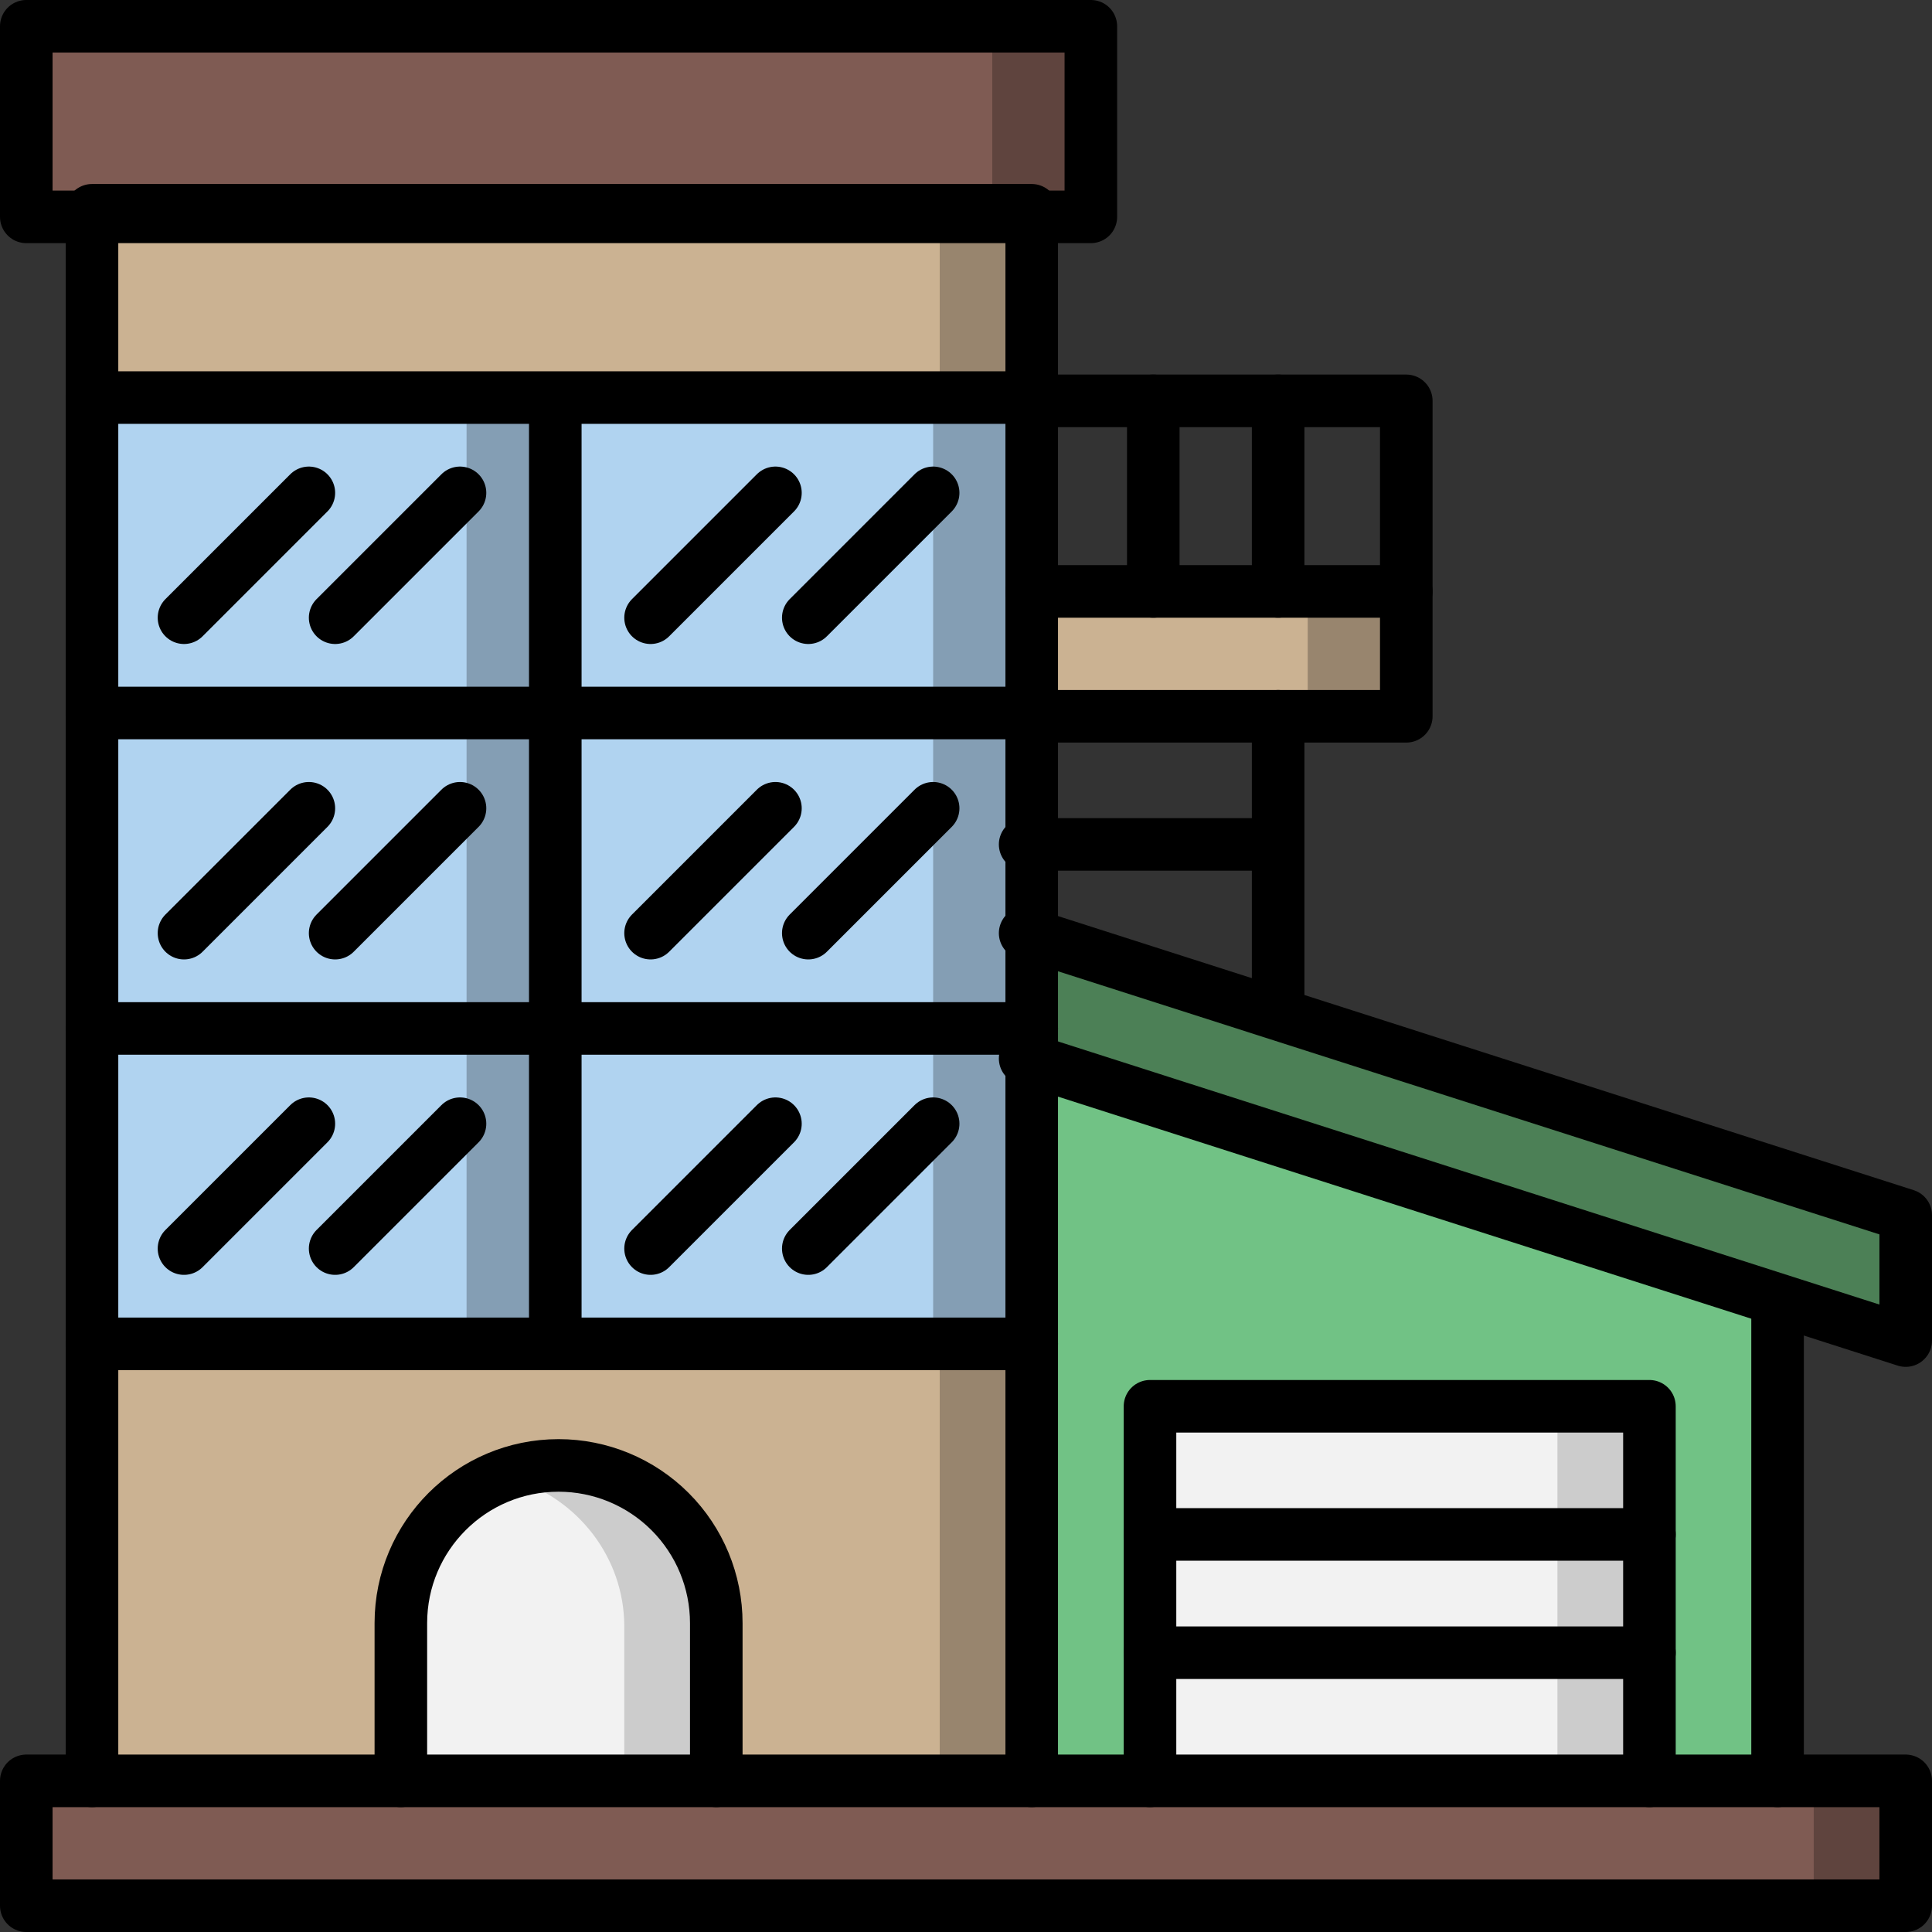 <?xml version="1.0" encoding="UTF-8"?>
<svg width="294px" height="294px" viewBox="0 0 294 294" version="1.1" xmlns="http://www.w3.org/2000/svg" xmlns:xlink="http://www.w3.org/1999/xlink">
    <rect x="0" y="0" width="294" height="294" fill="#333333" stroke="none"/>
    <title>apartments-architecture-svgrepo-com</title>
    <g id="Content-/-Enroll" stroke="none" stroke-width="1" fill="none" fill-rule="evenodd">
        <g id="Homepage---All-Products" transform="translate(-871, -802)">
            <g id="apartments-architecture-svgrepo-com" transform="translate(875, 806)">
                <polygon id="Path" fill="#71C285" fill-rule="nonzero" points="267 267 267 193.874 267 193.874 152 157 152 267"></polygon>
                <rect id="Rectangle" fill="#CCCCCC" fill-rule="nonzero" x="171" y="210" width="76" height="19"></rect>
                <rect id="Rectangle" fill="#F2F2F2" fill-rule="nonzero" x="171" y="210" width="62" height="19"></rect>
                <rect id="Rectangle" fill="#CCCCCC" fill-rule="nonzero" x="171" y="229" width="76" height="19"></rect>
                <rect id="Rectangle" fill="#F2F2F2" fill-rule="nonzero" x="171" y="229" width="62" height="19"></rect>
                <rect id="Rectangle" fill="#CCCCCC" fill-rule="nonzero" x="171" y="248" width="76" height="19"></rect>
                <rect id="Rectangle" fill="#F2F2F2" fill-rule="nonzero" x="171" y="248" width="62" height="19"></rect>
                <polyline id="Path" fill="#4C8056" fill-rule="nonzero" points="152 138 286 180.923 286 200 152 157.077"></polyline>
                <rect id="Rectangle" fill="#98856E" fill-rule="nonzero" x="153" y="86" width="57" height="19"></rect>
                <rect id="Rectangle" fill="#CBB292" fill-rule="nonzero" x="152" y="86" width="43" height="19"></rect>
                <rect id="Rectangle" fill="#5F443E" fill-rule="nonzero" x="0" y="267" width="286" height="19"></rect>
                <rect id="Rectangle" fill="#7F5B53" fill-rule="nonzero" x="0" y="267" width="272" height="19"></rect>
                <rect id="Rectangle" fill="#98856E" fill-rule="nonzero" x="10" y="28" width="143" height="239"></rect>
                <rect id="Rectangle" fill="#CBB292" fill-rule="nonzero" x="10" y="28" width="129" height="239"></rect>
                <path d="M57,267 L57,243 C57,229.745 67.745,219 81,219 L81,219 C87.365,219 93.47,221.529 97.971,226.029 C102.471,230.53 105,236.635 105,243 L105,267" id="Path" fill="#CCCCCC" fill-rule="nonzero"></path>
                <path d="M74,221 C63.916,224.08 57.042,233.143 57,243.41 L57,267 L91,267 L91,243.41 C90.958,233.143 84.084,224.08 74,221 L74,221 Z" id="Path" fill="#F2F2F2" fill-rule="nonzero"></path>
                <rect id="Rectangle" fill="#849EB4" fill-rule="nonzero" x="10" y="57" width="71" height="48"></rect>
                <rect id="Rectangle" fill="#B0D3F0" fill-rule="nonzero" x="10" y="57" width="57" height="48"></rect>
                <rect id="Rectangle" fill="#849EB4" fill-rule="nonzero" x="81" y="57" width="71" height="48"></rect>
                <rect id="Rectangle" fill="#B0D3F0" fill-rule="nonzero" x="81" y="57" width="57" height="48"></rect>
                <rect id="Rectangle" fill="#849EB4" fill-rule="nonzero" x="81" y="105" width="71" height="48"></rect>
                <rect id="Rectangle" fill="#B0D3F0" fill-rule="nonzero" x="81" y="105" width="57" height="48"></rect>
                <rect id="Rectangle" fill="#849EB4" fill-rule="nonzero" x="81" y="152" width="71" height="48"></rect>
                <rect id="Rectangle" fill="#B0D3F0" fill-rule="nonzero" x="81" y="152" width="57" height="48"></rect>
                <rect id="Rectangle" fill="#849EB4" fill-rule="nonzero" x="10" y="152" width="71" height="48"></rect>
                <rect id="Rectangle" fill="#B0D3F0" fill-rule="nonzero" x="10" y="152" width="57" height="48"></rect>
                <rect id="Rectangle" fill="#849EB4" fill-rule="nonzero" x="10" y="105" width="71" height="48"></rect>
                <rect id="Rectangle" fill="#B0D3F0" fill-rule="nonzero" x="10" y="105" width="57" height="48"></rect>
                <rect id="Rectangle" fill="#5F443E" fill-rule="nonzero" x="0" y="0" width="162" height="29"></rect>
                <rect id="Rectangle" fill="#7F5B53" fill-rule="nonzero" x="0" y="0" width="147" height="29"></rect>
                <rect id="Rectangle" stroke="#000000" stroke-width="8" stroke-linecap="round" stroke-linejoin="round" x="0" y="267" width="286" height="19"></rect>
                <polyline id="Path" stroke="#000000" stroke-width="8" stroke-linecap="round" stroke-linejoin="round" points="10 267 10 28 153 28 153 267"></polyline>
                <line x1="10" y1="56.5" x2="153" y2="56.5" id="Path" stroke="#000000" stroke-width="8" stroke-linecap="round" stroke-linejoin="round"></line>
                <polyline id="Path" stroke="#000000" stroke-width="8" stroke-linecap="round" stroke-linejoin="round" points="152 138 286 180.923 286 200 152 157.077"></polyline>
                <polyline id="Path" stroke="#000000" stroke-width="8" stroke-linecap="round" stroke-linejoin="round" points="153 105 210 105 210 86 153 86"></polyline>
                <line x1="10" y1="104.5" x2="153" y2="104.5" id="Path" stroke="#000000" stroke-width="8" stroke-linecap="round" stroke-linejoin="round"></line>
                <line x1="80.5" y1="57" x2="80.5" y2="105" id="Path" stroke="#000000" stroke-width="8" stroke-linecap="round" stroke-linejoin="round"></line>
                <line x1="10" y1="152.5" x2="153" y2="152.5" id="Path" stroke="#000000" stroke-width="8" stroke-linecap="round" stroke-linejoin="round"></line>
                <line x1="80.5" y1="105" x2="80.5" y2="153" id="Path" stroke="#000000" stroke-width="8" stroke-linecap="round" stroke-linejoin="round"></line>
                <line x1="10" y1="200.5" x2="153" y2="200.5" id="Path" stroke="#000000" stroke-width="8" stroke-linecap="round" stroke-linejoin="round"></line>
                <line x1="80.5" y1="152" x2="80.5" y2="200" id="Path" stroke="#000000" stroke-width="8" stroke-linecap="round" stroke-linejoin="round"></line>
                <path d="M57,267 L57,243 C57,229.745 67.745,219 81,219 L81,219 C87.365,219 93.47,221.529 97.971,226.029 C102.471,230.53 105,236.635 105,243 L105,267" id="Path" stroke="#000000" stroke-width="8" stroke-linecap="round" stroke-linejoin="round"></path>
                <line x1="24" y1="90" x2="43" y2="71" id="Path" stroke="#000000" stroke-width="8" stroke-linecap="round" stroke-linejoin="round"></line>
                <line x1="47" y1="90" x2="66" y2="71" id="Path" stroke="#000000" stroke-width="8" stroke-linecap="round" stroke-linejoin="round"></line>
                <line x1="95" y1="90" x2="114" y2="71" id="Path" stroke="#000000" stroke-width="8" stroke-linecap="round" stroke-linejoin="round"></line>
                <line x1="119" y1="90" x2="138" y2="71" id="Path" stroke="#000000" stroke-width="8" stroke-linecap="round" stroke-linejoin="round"></line>
                <line x1="95" y1="138" x2="114" y2="119" id="Path" stroke="#000000" stroke-width="8" stroke-linecap="round" stroke-linejoin="round"></line>
                <line x1="119" y1="138" x2="138" y2="119" id="Path" stroke="#000000" stroke-width="8" stroke-linecap="round" stroke-linejoin="round"></line>
                <line x1="95" y1="186" x2="114" y2="167" id="Path" stroke="#000000" stroke-width="8" stroke-linecap="round" stroke-linejoin="round"></line>
                <line x1="119" y1="186" x2="138" y2="167" id="Path" stroke="#000000" stroke-width="8" stroke-linecap="round" stroke-linejoin="round"></line>
                <line x1="24" y1="186" x2="43" y2="167" id="Path" stroke="#000000" stroke-width="8" stroke-linecap="round" stroke-linejoin="round"></line>
                <line x1="47" y1="186" x2="66" y2="167" id="Path" stroke="#000000" stroke-width="8" stroke-linecap="round" stroke-linejoin="round"></line>
                <line x1="24" y1="138" x2="43" y2="119" id="Path" stroke="#000000" stroke-width="8" stroke-linecap="round" stroke-linejoin="round"></line>
                <line x1="47" y1="138" x2="66" y2="119" id="Path" stroke="#000000" stroke-width="8" stroke-linecap="round" stroke-linejoin="round"></line>
                <rect id="Rectangle" stroke="#000000" stroke-width="8" stroke-linecap="round" stroke-linejoin="round" x="0" y="0" width="162" height="29"></rect>
                <line x1="266.5" y1="194" x2="266.5" y2="267" id="Path" stroke="#000000" stroke-width="8" stroke-linecap="round" stroke-linejoin="round"></line>
                <polyline id="Path" stroke="#000000" stroke-width="8" stroke-linecap="round" stroke-linejoin="round" points="171 267 171 210 247 210 247 267"></polyline>
                <line x1="171" y1="229.5" x2="247" y2="229.5" id="Path" stroke="#000000" stroke-width="8" stroke-linecap="round" stroke-linejoin="round"></line>
                <line x1="171" y1="247.5" x2="247" y2="247.5" id="Path" stroke="#000000" stroke-width="8" stroke-linecap="round" stroke-linejoin="round"></line>
                <polyline id="Path" stroke="#000000" stroke-width="8" stroke-linecap="round" stroke-linejoin="round" points="153 57 210 57 210 86"></polyline>
                <line x1="171.5" y1="57" x2="171.5" y2="86" id="Path" stroke="#000000" stroke-width="8" stroke-linecap="round" stroke-linejoin="round"></line>
                <line x1="190.5" y1="57" x2="190.5" y2="86" id="Path" stroke="#000000" stroke-width="8" stroke-linecap="round" stroke-linejoin="round"></line>
                <line x1="190.5" y1="105" x2="190.5" y2="148" id="Path" stroke="#000000" stroke-width="8" stroke-linecap="round" stroke-linejoin="round"></line>
                <line x1="190" y1="124.5" x2="152" y2="124.5" id="Path" stroke="#000000" stroke-width="8" stroke-linecap="round" stroke-linejoin="round"></line>
            </g>
        </g>
    </g>
</svg>